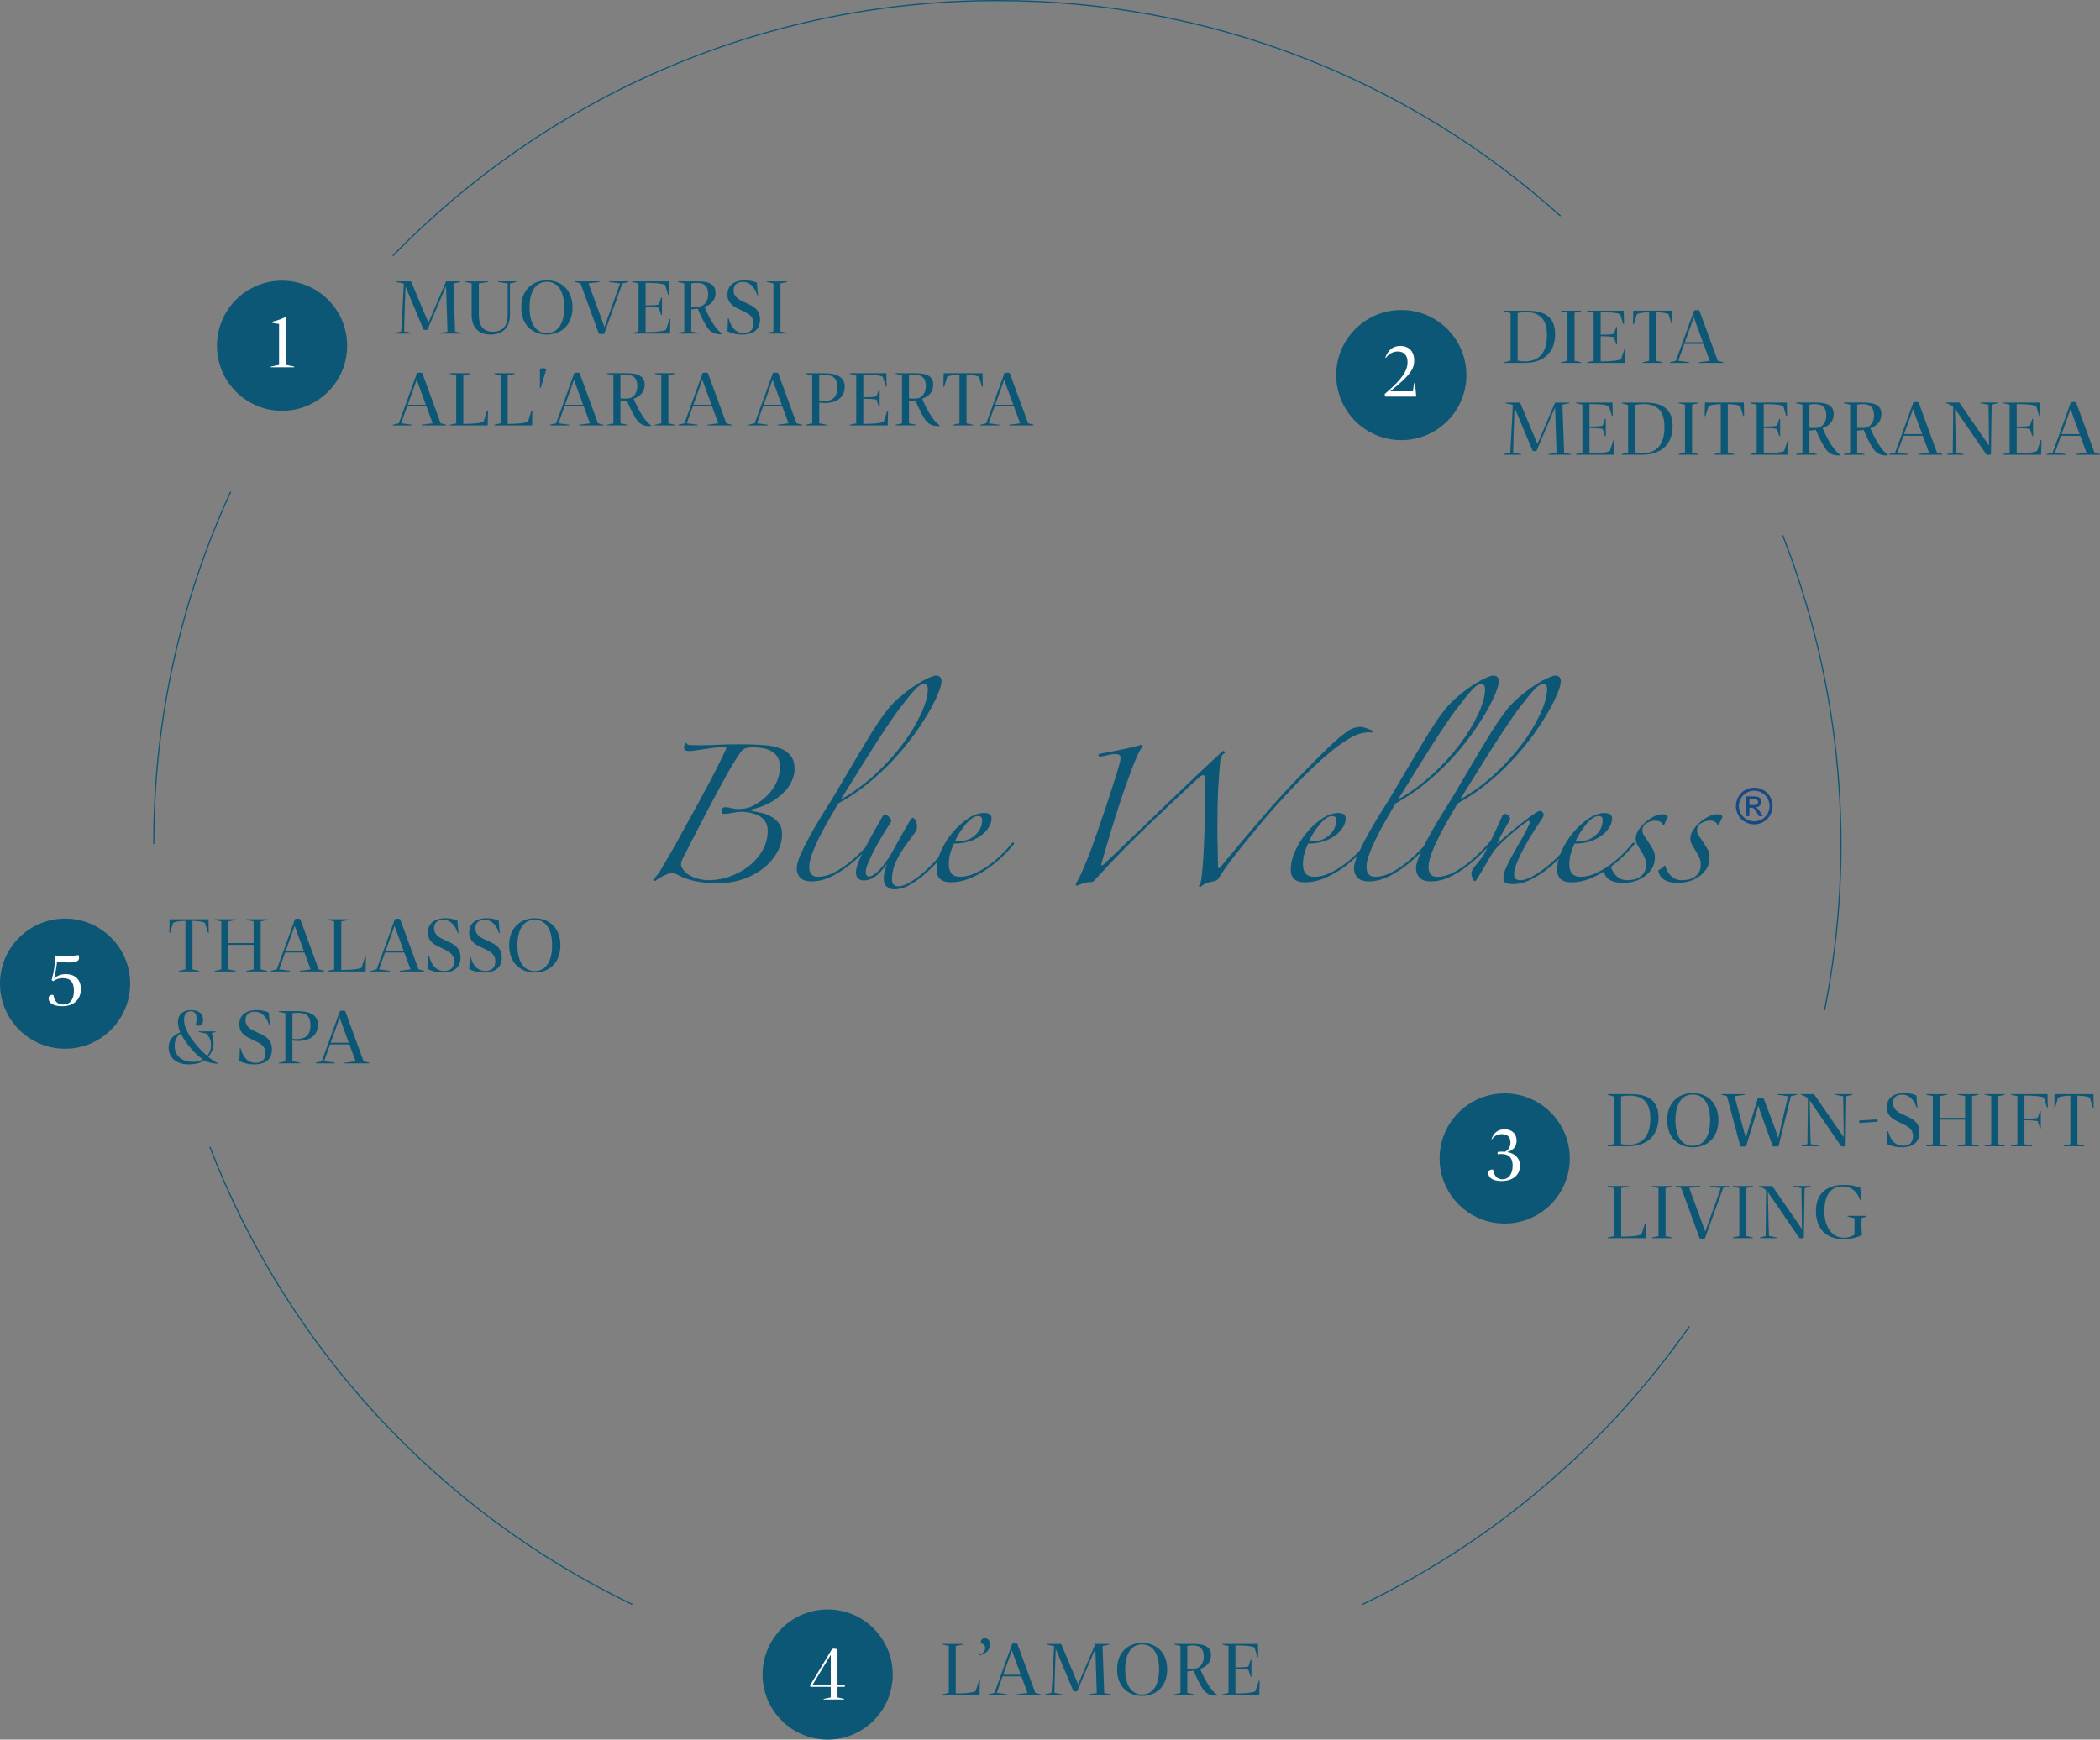 <?xml version="1.0" encoding="UTF-8"?><svg id="Livello_2" xmlns="http://www.w3.org/2000/svg" viewBox="0 0 1768 1464.99"><rect x="0" y="0" width="1768" height="1464.99" fill="#808080" stroke="none"/><defs><style>.cls-1{isolation:isolate;}.cls-1,.cls-2{fill:none;}.cls-3{fill:#fff;}.cls-4{fill:#184985;}.cls-5{fill:#0c5776;}.cls-2{stroke:#0c5776;stroke-miterlimit:10;}</style></defs><g id="Livello_1-2"><g id="Raggruppa_277"><g id="Raggruppa_273"><g id="Raggruppa_253"><path id="Tracciato_2177" class="cls-2" d="m129.47,710.73c-.14-102.42,21.95-203.64,64.75-296.69"/><path id="Tracciato_2178" class="cls-2" d="m532.29,1351.16c-163.22-78.59-290.39-216.4-355.65-385.39"/><path id="Tracciato_2179" class="cls-2" d="m1422.27,1117.06c-70.12,100.36-164.88,180.98-275.18,234.1"/><path id="Tracciato_2180" class="cls-2" d="m1500.84,450.76c49.75,127.19,62,265.97,35.3,399.9"/><path id="Tracciato_2181" class="cls-2" d="m330.69,215.42C459.71,82.85,640.09.5,839.7.5c175.03-.25,343.94,64.38,474.1,181.4"/><path id="Tracciato_2182" class="cls-5" d="m292.26,291.15c0,30.27-24.53,54.8-54.8,54.8s-54.8-24.53-54.8-54.8c0-30.27,24.53-54.8,54.8-54.8h0c30.27,0,54.8,24.53,54.8,54.8"/><path id="Tracciato_2183" class="cls-5" d="m781.13,580.19c0-2.74-1.11-4.11-3.34-4.12-.99.03-1.96.3-2.83.77-1.48.87-2.83,1.95-3.99,3.22-2.1,2.16-4.07,4.44-5.92,6.82-2.31,2.91-5.27,6.68-8.87,11.32-1.37,1.88-3.3,4.63-5.79,8.23-2.49,3.6-5.66,8.36-9.51,14.27-3.86,5.91-8.49,13.2-13.89,21.86-5.4,8.66-11.79,18.91-19.16,30.74,10.43-5.93,20.14-13.05,28.94-21.22,8.53-7.79,16.32-16.36,23.27-25.59,6.02-7.92,11.2-16.46,15.43-25.46,3.77-8.23,5.66-15.18,5.66-20.84m521.37,0c0-2.74-1.12-4.11-3.35-4.12-.99.03-1.96.3-2.83.77-1.48.87-2.83,1.95-3.99,3.22-2.09,2.16-4.07,4.44-5.91,6.82-2.32,2.91-5.28,6.68-8.88,11.32-1.37,1.88-3.3,4.63-5.78,8.23s-5.65,8.36-9.52,14.27c-3.86,5.91-8.49,13.2-13.89,21.86-5.4,8.66-11.78,18.91-19.16,30.74,10.43-5.93,20.14-13.05,28.94-21.22,8.53-7.8,16.32-16.36,23.28-25.59,6.02-7.92,11.19-16.46,15.43-25.46,3.77-8.23,5.65-15.18,5.66-20.84m-52.22,0c0-2.74-1.11-4.11-3.34-4.12-.99.03-1.96.3-2.83.77-1.48.87-2.82,1.95-3.99,3.22-2.1,2.16-4.07,4.44-5.92,6.82-2.31,2.91-5.27,6.68-8.87,11.32-1.37,1.88-3.3,4.63-5.79,8.23s-5.66,8.36-9.52,14.27c-3.86,5.91-8.49,13.2-13.89,21.86-5.4,8.66-11.79,18.91-19.16,30.74,10.43-5.93,20.14-13.05,28.93-21.22,8.53-7.8,16.32-16.36,23.28-25.59,6.02-7.92,11.2-16.46,15.43-25.46,3.77-8.23,5.66-15.18,5.66-20.84m99.03,110.34c0-2.23-1.12-3.35-3.35-3.34-1.92.07-3.77.75-5.28,1.93-1.96,1.44-3.73,3.13-5.27,5.02-1.77,2.13-3.4,4.36-4.89,6.69-1.45,2.22-2.74,4.54-3.86,6.95.58.22,1.18.35,1.8.38.86.09,1.54.13,2.06.13,4.89.03,9.6-1.86,13.12-5.27,3.6-3.14,5.67-7.69,5.66-12.48m-522.4,0c0-2.23-1.12-3.35-3.35-3.34-1.92.07-3.76.75-5.27,1.93-1.97,1.44-3.74,3.13-5.28,5.02-1.77,2.13-3.4,4.36-4.89,6.69-1.44,2.22-2.74,4.54-3.86,6.95.58.22,1.18.35,1.8.38.86.09,1.54.13,2.06.13,4.89.03,9.61-1.86,13.12-5.27,3.6-3.14,5.67-7.69,5.66-12.48m298.11,0c0-2.23-1.12-3.35-3.35-3.34-1.92.07-3.77.75-5.28,1.93-1.96,1.44-3.73,3.13-5.27,5.02-1.77,2.13-3.4,4.36-4.89,6.69-1.44,2.22-2.73,4.54-3.86,6.95.58.22,1.18.35,1.8.38.86.09,1.54.13,2.06.13,4.9.03,9.61-1.86,13.12-5.27,3.6-3.14,5.67-7.69,5.66-12.48m-468.37-45.02c.11-2.84-.6-5.66-2.06-8.1-1.33-2.11-3.2-3.84-5.4-5.02-2.33-1.23-4.85-2.06-7.46-2.45-2.72-.43-5.47-.64-8.23-.64-1.78-.01-3.55.2-5.28.64-1.71.48-3.2,1.52-4.24,2.96-2.11,2.74-4.05,5.62-5.78,8.62-1.97,3.34-3.81,6.47-5.53,9.39-5.66,10.12-11.74,21.43-18.26,33.95s-13.03,25.21-19.55,38.07c-.77,1.45-1.29,3.01-1.54,4.63.11,1.37.55,2.69,1.29,3.85,1.08,1.78,2.53,3.32,4.24,4.5,2.32,1.63,4.88,2.89,7.59,3.73,3.75,1.12,7.66,1.64,11.57,1.54,5.94-.19,11.81-1.36,17.36-3.47,5.62-2.07,10.87-5.03,15.56-8.75,4.55-3.59,8.36-8.05,11.19-13.11,2.81-4.98,4.27-10.61,4.24-16.33,0-4.97-1.89-8.79-5.66-11.45-3.77-2.66-9.09-4.16-15.95-4.5-2.68.03-5.35.33-7.97.9-2.54.56-5.12.86-7.72.9-.43-.13-.83-.35-1.16-.64-.33-.58-.47-1.26-.38-1.93-.02-.8.25-1.58.77-2.18.51-.6,1.27-.93,2.06-.9,1.83,0,3.65.26,5.4.78,1.75.52,3.57.78,5.4.77,1.77-.02,3.53-.15,5.28-.39,1.71-.19,3.39-.58,5.02-1.16,3.21-1.44,6.27-3.21,9.13-5.27,3.02-2.16,5.74-4.71,8.1-7.59,2.42-2.94,4.37-6.24,5.78-9.77,1.47-3.68,2.21-7.61,2.18-11.58m790.67,48.61c-.52.86-.94.94-1.29.26-1.03-2.23-3.17-3.34-6.43-3.34-2.54.04-5.02.75-7.2,2.06-2.29,1.18-3.7,3.59-3.6,6.17.03,1.47.47,2.89,1.28,4.12.86,1.37,2.06,3.17,3.61,5.4,1.37,2.06,2.65,4.12,3.85,6.17,1.17,1.94,1.79,4.16,1.8,6.43,0,4.46-1.03,8.1-3.09,10.93-1.96,2.74-4.45,5.06-7.33,6.82-2.65,1.64-5.57,2.81-8.62,3.47-2.28.52-4.61.82-6.95.9-10.46,0-16.2-3.52-17.23-10.54.86-.52,1.84-1.16,2.96-1.93.92-.6,1.75-1.34,2.45-2.19.34,0,.6.34.77,1.03.84,3.07,2.54,5.83,4.89,7.98,2.28,2.18,5.33,3.38,8.49,3.34,1.64-.02,3.27-.15,4.89-.38,1.86-.25,3.65-.86,5.27-1.8,1.69-1,3.14-2.36,4.24-3.98,1.3-2.07,1.93-4.5,1.81-6.94.02-2.13-.42-4.23-1.29-6.17-.8-1.79-1.75-3.51-2.83-5.15-1.03-1.71-2.06-3.42-3.08-5.14-1.03-1.71-1.56-3.67-1.55-5.66.1-2.39.86-4.7,2.19-6.69,1.5-2.45,3.36-4.66,5.52-6.56,2.23-1.97,4.69-3.65,7.34-5.02,2.41-1.31,5.1-2.02,7.84-2.06,2.74,0,4.12.86,4.12,2.57-.57.96-1.08,1.94-1.54,2.96-.52,1.11-.94,2.1-1.29,2.96m-825.13-67.38c7.72,0,14.53.21,20.45.64,5.01.24,9.95,1.23,14.66,2.96,3.47,1.26,6.51,3.49,8.75,6.43,1.97,2.74,2.96,6.43,2.96,11.06-.1,2.91-.71,5.78-1.8,8.49-1.39,3.57-3.44,6.84-6.04,9.65-3.27,3.53-7.04,6.56-11.19,9-5.27,3.08-11.01,5.29-16.98,6.56-.34,0-.51.26-.51.77-.04.25.14.48.38.52.04,0,.08,0,.13,0,2.4.52,5.06,1.07,7.98,1.67,2.89.59,5.66,1.63,8.23,3.09,2.54,1.43,4.78,3.35,6.56,5.66,1.8,2.31,2.7,5.44,2.7,9.39-.07,5.09-1.4,10.08-3.86,14.53-2.74,5.09-6.45,9.59-10.93,13.25-5.15,4.18-10.98,7.45-17.23,9.65-7.39,2.59-15.19,3.85-23.02,3.73-5.35-.03-10.68-.5-15.95-1.41-5.45-.88-10.74-2.57-15.69-5.02-1.08-.62-2.2-1.18-3.34-1.67-.81-.38-1.68-.59-2.57-.64-1.37,0-3.51.69-6.43,2.06-2.84,1.32-5.51,2.96-7.97,4.89l-1.55-1.29c1.61-1.66,3.11-3.43,4.5-5.28.77-1.11,1.41-2.1,1.93-2.96,2.74-4.63,5.57-9.48,8.49-14.53s5.7-10.03,8.36-14.92c2.66-4.89,5.23-9.6,7.72-14.15s4.76-8.62,6.81-12.22c1.55-3.08,3.39-6.56,5.53-10.42,2.14-3.86,4.28-7.85,6.43-11.96,2.14-4.12,4.2-8.19,6.17-12.22,1.97-4.03,3.73-7.67,5.28-10.93.18-.4.27-.84.26-1.29,0-.52-.51-.77-1.54-.77-2.66.02-5.33.19-7.97.52-2.92.34-5.75.73-8.49,1.15-2.75.43-5.32.82-7.72,1.16-1.87.3-3.76.47-5.66.52-2.74,0-4.11-.86-4.11-2.57-.1-1.61.45-3.19,1.54-4.37.34,0,.6.26.77.77.56.63,1.35,1,2.18,1.03,2.69.24,5.4.32,8.1.26,5.49,0,10.67-.13,15.56-.39,4.89-.26,10.93-.39,18.13-.38m576.45,85.99c2.07-4.17,4.37-8.48,6.9-12.95,3.6-6.34,7.2-12.34,10.8-18.01s6.26-9.95,7.97-12.86c2.92-4.97,5.96-10.16,9.13-15.56s6.3-10.67,9.39-15.82c3.09-5.14,6.05-10.07,8.87-14.79s5.44-8.88,7.84-12.48c2.92-4.46,5.92-8.66,9-12.6,3.5-4.36,7.47-8.33,11.83-11.83,5.55-4.81,11.58-9.04,18.01-12.6,5.49-2.92,9.17-4.37,11.06-4.37,1.22-.05,2.41.36,3.34,1.15.91.92,1.38,2.18,1.29,3.47,0,2.4-.94,5.91-2.83,10.54-2.34,5.54-5.04,10.91-8.1,16.08-3.94,6.73-8.24,13.26-12.86,19.54-5.31,7.25-11.06,14.17-17.23,20.71-6.62,7.03-13.71,13.61-21.22,19.68-7.72,6.26-15.98,11.81-24.69,16.59-1.54,2.74-3.68,6.43-6.43,11.06s-5.45,9.52-8.1,14.66c-2.66,5.14-4.97,10.2-6.94,15.18s-2.96,9.18-2.96,12.6c0,5.48,2.49,8.23,7.46,8.23,4.68-.1,9.27-1.34,13.37-3.6,4.7-2.45,9.14-5.38,13.25-8.74,4.16-3.4,8.11-7.05,11.83-10.93,2.36-2.46,4.48-4.77,6.38-6.92.83-1.7,1.66-3.42,2.49-5.17,2.92-6.09,5.4-11.53,7.46-16.34.47-.83,1.36-1.32,2.31-1.28,2.21.14,3.97,1.9,4.12,4.11,0,.69-1.24,3.04-3.73,7.08-2.74,4.51-5.19,9.19-7.33,14.02,3.26-2.92,6.81-6,10.68-9.26,3.86-3.26,7.55-6.26,11.06-9,3.52-2.75,6.61-5.02,9.26-6.82,2.66-1.8,4.5-2.7,5.53-2.7.79.06,1.5.49,1.92,1.16.54.61.85,1.38.9,2.18-.17,1.12-.61,2.18-1.29,3.09-1.89,2.74-4.2,6.26-6.94,10.54s-5.36,8.7-7.85,13.25c-2.33,4.22-4.43,8.55-6.3,12.99-1.71,4.12-2.57,7.37-2.57,9.77,0,2.06.43,3.47,1.29,4.24,1.19.87,2.65,1.28,4.12,1.15,2.92,0,6.34-1.11,10.28-3.34,4.29-2.46,8.37-5.26,12.22-8.36,3.88-3.1,7.54-6.47,10.94-10.09.35-.91.73-1.84,1.14-2.77,2.49-5.57,5.73-10.76,9.65-15.43,3.75-4.54,8.12-8.52,12.99-11.83,4.71-3.17,9.21-4.76,13.5-4.76,2.4,0,4.07.43,5.02,1.29.94.85,1.46,2.08,1.42,3.35-.08,2.35-.75,4.65-1.93,6.69-1.47,2.62-3.44,4.94-5.79,6.81-2.93,2.34-6.23,4.17-9.77,5.4-4.55,1.56-9.34,2.3-14.15,2.18-1.18,2.35-2.12,4.8-2.83,7.33-1.02,3.29-1.54,6.71-1.54,10.16,0,7.03,3.17,10.55,9.52,10.54,4.23-.06,8.39-1.03,12.22-2.83,4.3-1.94,8.39-4.31,12.21-7.07,3.89-2.78,7.55-5.88,10.93-9.26,2.99-2.94,5.78-6.08,8.36-9.39.29-.33.76-.44,1.16-.26.42.16.68.59.64,1.03-3.23,3.95-6.7,7.69-10.4,11.19-3.04,2.9-6.26,5.61-9.65,8.1.85,3.07,2.54,5.83,4.89,7.97,2.28,2.18,5.33,3.38,8.49,3.34,1.64-.02,3.27-.15,4.89-.38,1.86-.25,3.65-.86,5.27-1.8,1.69-1,3.14-2.36,4.24-3.98,1.3-2.07,1.93-4.5,1.8-6.94.02-2.13-.42-4.23-1.29-6.17-.8-1.79-1.75-3.51-2.83-5.15-1.03-1.71-2.05-3.42-3.08-5.14-1.03-1.71-1.56-3.67-1.54-5.66.1-2.39.86-4.7,2.19-6.69,1.5-2.45,3.36-4.66,5.53-6.56,2.22-1.97,4.69-3.65,7.33-5.02,2.41-1.31,5.1-2.01,7.84-2.06,2.75,0,4.12.86,4.12,2.57-.57.96-1.08,1.94-1.54,2.96-.52,1.11-.94,2.1-1.29,2.96-.52.86-.94.94-1.29.26-1.03-2.23-3.17-3.34-6.43-3.34-2.54.04-5.02.75-7.2,2.06-2.29,1.19-3.69,3.59-3.6,6.17.03,1.47.47,2.89,1.28,4.12.86,1.37,2.06,3.17,3.6,5.4,1.37,2.06,2.66,4.12,3.85,6.17,1.17,1.94,1.79,4.16,1.81,6.43,0,4.46-1.03,8.1-3.09,10.93-1.96,2.74-4.45,5.06-7.33,6.82-2.65,1.64-5.57,2.81-8.62,3.47-2.28.52-4.6.82-6.94.9-9.96,0-15.65-3.19-17.06-9.56-3.85,2.4-7.92,4.43-12.14,6.09-4.79,1.92-9.89,2.92-15.05,2.96-8.06,0-12.09-3.6-12.09-10.8.03-3.01.46-6.01,1.3-8.9-3.32,3.4-6.89,6.54-10.69,9.41-4.32,3.3-8.98,6.14-13.89,8.49-4.28,2.13-8.98,3.27-13.76,3.34-1.92.02-3.84-.28-5.66-.9-1.71-.6-2.57-2.1-2.57-4.5s.86-5.45,2.57-9.14c1.72-3.68,3.73-7.58,6.04-11.7,2.32-4.12,4.72-8.32,7.21-12.6,2.25-3.82,4.26-7.77,6.04-11.83.34-.68.38-1.47.13-2.18-.26-.6-.82-.64-1.68-.13-2.31,1.51-4.54,3.14-6.68,4.89-2.58,2.06-5.19,4.24-7.85,6.56-2.66,2.32-5.23,4.68-7.72,7.07-2.14,2.02-4.15,4.17-6.04,6.43-2.75,4.29-5.11,8.23-7.07,11.83-1.98,3.6-4.42,7.63-7.33,12.09-.69,1.03-1.2,1.55-1.54,1.55-.86,0-1.59-.94-2.19-2.83-.43-1.16-.73-2.37-.9-3.61,0-1.54,1.07-3.64,3.22-6.3s4.5-5.61,7.07-8.87c1.1-2.2,2.21-4.45,3.34-6.74-1.27,1.36-2.59,2.75-3.98,4.16-4.17,4.26-8.64,8.21-13.37,11.83-4.59,3.52-9.55,6.54-14.79,9-4.81,2.32-10.08,3.55-15.43,3.6-4.46,0-7.67-1.07-9.65-3.22-1.97-2.13-3.03-4.94-2.96-7.84,0-3.08,1.33-7.5,3.98-13.25l.11-.24-.11.12c-4.17,4.26-8.64,8.21-13.38,11.83-4.59,3.53-9.55,6.54-14.79,9-4.82,2.32-10.09,3.55-15.43,3.6-4.46,0-7.67-1.07-9.65-3.22-1.97-2.13-3.03-4.94-2.96-7.84,0-2.56.91-6.03,2.74-10.42-.35.34-.71.69-1.07,1.04-4.06,3.88-8.45,7.41-13.11,10.54-4.59,3.1-9.5,5.69-14.66,7.72-4.79,1.92-9.89,2.92-15.05,2.96-8.06,0-12.09-3.6-12.09-10.8.14-5.39,1.41-10.7,3.73-15.57,2.49-5.57,5.73-10.76,9.65-15.43,3.75-4.54,8.12-8.52,12.99-11.83,4.72-3.17,9.22-4.76,13.5-4.76,2.4,0,4.07.43,5.02,1.29.94.85,1.46,2.08,1.42,3.35-.08,2.35-.75,4.65-1.93,6.69-1.47,2.62-3.44,4.93-5.79,6.81-2.93,2.34-6.23,4.17-9.77,5.4-4.55,1.56-9.34,2.3-14.15,2.18-1.18,2.35-2.12,4.8-2.83,7.33-1.02,3.29-1.54,6.71-1.54,10.16,0,7.03,3.17,10.55,9.52,10.54,4.23-.06,8.39-1.03,12.22-2.83,4.3-1.94,8.39-4.31,12.21-7.07,3.89-2.78,7.55-5.88,10.93-9.26.99-.99,1.92-1.96,2.81-2.91,2.49-5.26,5.36-10.76,8.63-16.52,3.6-6.34,7.2-12.34,10.81-18.01,3.61-5.66,6.26-9.95,7.97-12.86,2.92-4.97,5.96-10.16,9.13-15.56s6.3-10.67,9.39-15.82c3.08-5.14,6.04-10.07,8.87-14.79s5.45-8.88,7.85-12.48c2.91-4.46,5.91-8.66,9-12.6,3.5-4.36,7.47-8.33,11.83-11.83,5.55-4.81,11.58-9.03,18.01-12.6,5.49-2.92,9.18-4.37,11.06-4.37,1.22-.05,2.42.36,3.35,1.15.91.92,1.38,2.18,1.29,3.47,0,2.4-.94,5.91-2.83,10.54-2.34,5.53-5.05,10.91-8.1,16.08-3.94,6.73-8.23,13.26-12.86,19.54-5.31,7.25-11.07,14.17-17.24,20.71-6.62,7.04-13.71,13.61-21.22,19.68-7.72,6.26-15.98,11.81-24.69,16.59-1.54,2.74-3.68,6.43-6.43,11.06s-5.45,9.52-8.11,14.66c-2.65,5.14-4.97,10.2-6.94,15.18s-2.96,9.18-2.96,12.6c0,5.48,2.49,8.23,7.46,8.23,4.68-.1,9.27-1.34,13.37-3.6,4.71-2.45,9.14-5.38,13.25-8.74,4.17-3.4,8.12-7.05,11.83-10.93.77-.8,1.51-1.59,2.23-2.36m-43.51-97.57c.86.86.68,1.46-.52,1.8-.58-.18-1.19-.27-1.8-.26h-1.54c-2.59.17-5.14.69-7.59,1.54-3.34,1.03-8.01,3.61-14.02,7.72s-13.59,10.42-22.76,18.9c-9.18,8.49-20.45,20.19-33.83,35.11-3.43,3.77-7.41,8.4-11.96,13.89-4.55,5.49-9.09,11.02-13.63,16.59-4.55,5.58-8.7,10.89-12.48,15.95-3.06,4-5.9,8.17-8.5,12.49-.39.74-.91,1.39-1.55,1.93-.66.58-1.45.98-2.31,1.16-2.23.34-4.43.9-6.56,1.67-1.97.67-3.78,1.77-5.27,3.22-1.54,0-1.72-.86-.52-2.58.52-.52.99-2.49,1.41-5.92.43-3.43.81-7.67,1.16-12.73.34-5.06.64-10.71.9-16.97.26-6.26.43-12.56.52-18.9.09-6.35.17-12.44.26-18.26.09-5.83.13-10.89.13-15.18,0-2.4-.6-3.6-1.8-3.6-.95.2-1.84.64-2.57,1.29-1.37,1.2-3.81,3.43-7.33,6.68-3.52,3.26-7.72,7.2-12.6,11.83-4.89,4.63-10.33,9.78-16.33,15.43-6,5.66-12.04,11.49-18.13,17.49-6.09,6.01-12.01,12.01-17.75,18.01-5.75,6-11.02,11.66-15.81,16.97-.52.52-1.04,1.03-1.55,1.55-.39.45-.94.73-1.54.77-2.3-.04-4.6.27-6.82.9-1.9.57-3.75,1.3-5.53,2.19-1.2,0-1.46-.77-.77-2.31,1.65-2.57,3.07-5.28,4.24-8.1,1.47-3.35,3.14-7.25,5.02-11.71.85-2.06,2.14-5.44,3.85-10.16,1.72-4.71,3.6-10.03,5.66-15.95,2.06-5.91,4.16-12.09,6.3-18.52,2.14-6.43,4.11-12.47,5.92-18.13,1.8-5.67,3.3-10.51,4.5-14.53s1.8-6.64,1.8-7.84c0-2.4-1.29-3.6-3.86-3.6-2.48.01-4.94.36-7.33,1.03-1.96.6-4,.94-6.05,1.03-.86,0-1.33-.34-1.41-1.03s.39-1.11,1.41-1.29c8.23-1.54,14.58-2.78,19.03-3.73,4.46-.94,7.76-1.67,9.9-2.18,1.4-.3,2.77-.69,4.12-1.16.44-.22.92-.35,1.41-.39.86,0,1.29.35,1.29,1.03.04.62-.26,1.2-.77,1.54-.72.81-1.33,1.72-1.8,2.7-.69,1.29-1.41,2.83-2.19,4.63s-1.58,3.73-2.44,5.79-1.63,4.03-2.31,5.91c-4.46,11.83-8.79,24.43-12.99,37.81s-8.1,26.41-11.7,39.1c-.51,1.89-.56,2.88-.13,2.96.55.03,1.08-.21,1.41-.64,7.38-6.86,15.39-14.49,24.05-22.89,8.66-8.4,17.49-16.94,26.49-25.59,9-8.65,17.79-17.06,26.37-25.21s16.47-15.48,23.66-21.99c.53-.17,1.11.04,1.41.51.43.52.47.95.13,1.29-.96.43-1.77,1.15-2.31,2.06-.67,1.01-1.11,2.15-1.29,3.35-.34,2.92-.69,6.6-1.03,11.06-.34,4.46-.64,9.26-.9,14.4-.25,5.15-.43,10.42-.51,15.82s-.13,10.67-.13,15.82c0,7.88.09,14.48.26,19.8s.26,9.6.26,12.86c0,1.2.17,1.8.52,1.8.65-.08,1.22-.46,1.54-1.03,3.09-3.77,6.47-7.85,10.16-12.22,3.69-4.37,7.46-8.87,11.32-13.5,3.86-4.63,7.71-9.18,11.57-13.64,3.86-4.46,7.42-8.57,10.68-12.34,3.94-4.46,8.23-9.17,12.86-14.15,4.63-4.98,9.3-9.86,14.02-14.66,4.72-4.8,9.31-9.43,13.76-13.88,4.46-4.46,8.49-8.32,12.09-11.58,3.26-2.92,6.64-5.66,10.16-8.23,3.46-2.55,7.66-3.91,11.96-3.85.65.06,1.3.19,1.93.38.94.26,1.89.56,2.83.9s1.84.69,2.7,1.03c.55.18,1.07.44,1.54.77m-429.15,103.64c-3.88,3.87-8,7.47-12.35,10.8-4.59,3.52-9.55,6.54-14.79,9-4.82,2.32-10.09,3.55-15.44,3.6-4.46,0-7.67-1.07-9.64-3.22-1.97-2.13-3.03-4.94-2.96-7.84,0-3.08,1.33-7.5,3.99-13.25,2.66-5.75,5.79-11.79,9.39-18.13,3.6-6.34,7.2-12.34,10.8-18.01s6.26-9.95,7.97-12.86c2.92-4.97,5.96-10.16,9.13-15.56s6.3-10.67,9.39-15.82c3.08-5.14,6.04-10.07,8.88-14.79,2.83-4.72,5.45-8.88,7.84-12.48,2.92-4.46,5.92-8.66,9-12.6,3.5-4.36,7.47-8.33,11.83-11.83,5.55-4.81,11.58-9.03,18-12.6,5.49-2.92,9.18-4.37,11.06-4.37,1.22-.05,2.42.36,3.34,1.15.91.91,1.38,2.18,1.29,3.47,0,2.4-.94,5.91-2.83,10.54-2.34,5.54-5.04,10.91-8.1,16.08-3.94,6.73-8.23,13.26-12.86,19.54-5.31,7.25-11.07,14.16-17.24,20.71-6.62,7.03-13.71,13.61-21.22,19.68-7.72,6.26-15.98,11.81-24.7,16.59-1.54,2.74-3.68,6.43-6.43,11.06s-5.44,9.52-8.1,14.66c-2.57,4.94-4.88,10.01-6.94,15.18-1.97,4.97-2.96,9.17-2.96,12.6,0,5.48,2.49,8.23,7.46,8.23,4.68-.1,9.27-1.34,13.37-3.6,4.71-2.45,9.15-5.38,13.25-8.74,4.17-3.4,8.12-7.05,11.83-10.93.43-.45.85-.89,1.26-1.33.94-1.82,1.98-3.78,3.11-5.88,2.84-5.23,6.48-11.7,10.93-19.42.86-1.72,1.63-2.57,2.31-2.57,1.2,0,2.44.73,3.73,2.18s1.93,2.44,1.93,2.96c-.28,1.13-.81,2.18-1.55,3.09-2.74,4.12-5.32,8.23-7.72,12.35-2.4,4.12-4.5,7.97-6.3,11.57-1.8,3.6-3.25,6.82-4.37,9.65-.93,2.07-1.5,4.3-1.67,6.56,0,2.57.94,3.85,2.83,3.85,1.71,0,4.07-1.33,7.07-3.99s6.56-7.16,10.67-13.5c1.54-2.74,3.13-5.61,4.76-8.61,1.63-3,3.22-5.88,4.76-8.63,1.54-2.74,3-5.27,4.37-7.59s2.4-4.07,3.09-5.27c.86-1.2,1.55-1.8,2.06-1.8.69,0,1.46.73,2.32,2.18.89,1.61,1.34,3.43,1.28,5.28,0,1.35-.35,2.69-1.03,3.86-2.06,3.08-4.24,6.13-6.56,9.13-2.32,3.01-4.47,6.14-6.43,9.39-1.98,3.27-3.65,6.72-5.02,10.29-1.4,3.79-2.1,7.8-2.06,11.83,0,3.77,1.8,5.65,5.4,5.66,2.4,0,5.27-.9,8.61-2.7,3.88-2.17,7.54-4.71,10.93-7.59,4.35-3.65,8.43-7.6,12.22-11.83.71-.79,1.42-1.59,2.12-2.4.57-1.77,1.23-3.5,1.99-5.19,2.49-5.57,5.73-10.76,9.65-15.43,3.75-4.54,8.12-8.52,12.99-11.83,4.71-3.17,9.21-4.76,13.5-4.76,2.4,0,4.08.43,5.02,1.29.94.85,1.46,2.08,1.41,3.35-.08,2.35-.74,4.65-1.92,6.69-1.47,2.62-3.44,4.93-5.79,6.81-2.93,2.35-6.23,4.17-9.77,5.4-4.55,1.56-9.34,2.3-14.14,2.18-1.18,2.35-2.12,4.8-2.83,7.33-1.02,3.29-1.54,6.71-1.54,10.16,0,7.03,3.17,10.55,9.51,10.54,4.23-.06,8.4-1.03,12.22-2.83,4.3-1.94,8.39-4.31,12.22-7.07,3.89-2.78,7.55-5.88,10.93-9.26,2.99-2.94,5.78-6.08,8.36-9.39.39-.42,1.05-.45,1.47-.06.23.21.35.52.33.83-3.23,3.95-6.71,7.69-10.41,11.2-4.06,3.88-8.45,7.41-13.12,10.54-4.59,3.1-9.5,5.69-14.66,7.72-4.79,1.92-9.89,2.92-15.05,2.96-8.06,0-12.09-3.6-12.09-10.8,0-2.18.24-4.35.7-6.48-3.22,3.55-6.63,6.91-10.22,10.08-4.03,3.58-8.42,6.73-13.11,9.38-3.81,2.3-8.15,3.59-12.6,3.73-2.49.15-4.94-.68-6.82-2.32-1.63-1.54-2.44-3.94-2.45-7.2.03-1.78.24-3.54.64-5.28.52-2.25,1.25-4.44,2.18-6.56-1.03,1.2-2.18,2.61-3.47,4.24-1.32,1.67-2.78,3.22-4.37,4.63-1.62,1.45-3.44,2.66-5.4,3.6-2.05.96-4.29,1.45-6.56,1.41-1.7.07-3.37-.53-4.63-1.67-1.2-1.11-1.8-2.87-1.8-5.27.06-1.75.37-3.48.9-5.14.92-2.86,2.04-5.65,3.34-8.36.32-.7.67-1.43,1.04-2.19"/><path id="Tracciato_2184" class="cls-4" d="m1476.9,663.31c2.66.02,5.28.7,7.61,2,2.44,1.3,4.45,3.29,5.78,5.72,2.75,4.78,2.76,10.65.03,15.44-1.32,2.42-3.3,4.41-5.72,5.73-4.77,2.72-10.62,2.72-15.39,0-2.42-1.32-4.41-3.31-5.73-5.73-2.74-4.78-2.73-10.67.03-15.44,1.33-2.43,3.34-4.42,5.79-5.72,2.33-1.3,4.94-1.98,7.6-2m0,2.56c-2.22.01-4.4.59-6.34,1.67-2.04,1.09-3.71,2.75-4.83,4.78-2.31,3.98-2.32,8.88-.03,12.87,1.11,2.01,2.77,3.67,4.79,4.78,3.97,2.28,8.86,2.28,12.83,0,2.01-1.11,3.67-2.76,4.78-4.78,2.28-3.99,2.27-8.89-.03-12.87-1.11-2.03-2.79-3.68-4.82-4.78-1.94-1.08-4.12-1.66-6.33-1.67m-6.78,21.46v-16.65h5.72c1.43-.06,2.86.09,4.24.46.85.29,1.59.86,2.09,1.61.5.71.78,1.57.78,2.44.01,1.19-.46,2.34-1.3,3.18-.92.93-2.15,1.47-3.45,1.52.52.2,1,.5,1.41.88.94,1.01,1.76,2.11,2.46,3.3l2.03,3.26h-3.28l-1.47-2.63c-.7-1.45-1.65-2.76-2.81-3.87-.63-.42-1.39-.63-2.15-.58h-1.58v7.07h-2.69Zm2.69-9.37h3.26c1.11.11,2.22-.13,3.19-.69.56-.45.87-1.13.85-1.84,0-.47-.14-.94-.41-1.32-.28-.4-.68-.7-1.14-.87-.88-.24-1.79-.34-2.69-.29h-3.05v5.02Z"/><path id="Tracciato_2185" class="cls-5" d="m383.14,279.31l5.8,1.02v.56h-19.04v-.56l6.85-1.02-1.24-38.35-15.63,36.74c-1.06.24-2.16.24-3.22,0l-15.28-36.42-.75,22.11c-.16,5.37-.32,10.61-.4,15.71l6.68,1.24v.56h-14.71v-.56l5.59-1.24c.32-5.1.64-10.29.91-15.66l1.26-24.57-6.15-1.37v-.56h12.25l14.61,34.83,14.88-34.83h11.98v.56l-5.8,1.24,1.42,40.57Z"/><path id="Tracciato_2186" class="cls-5" d="m397.09,265.21v-26.53l-5.21-1.18v-.56h19.09v.56l-7.82,1.18v26.13c0,7.01,1.75,14.55,11.76,14.55,11.39,0,12.51-8.86,12.51-15.68v-24.95l-8.08-1.24v-.56h15.28v.56l-5.29,1.24v26.24c0,10.61-5.75,16.78-16.33,16.78-9.91,0-15.92-5.86-15.92-16.54"/><path id="Tracciato_2187" class="cls-5" d="m438.86,258.9c0-15.2,9.91-22.83,21.56-22.83s21.59,7.63,21.59,22.83-9.94,22.85-21.59,22.85-21.56-7.65-21.56-22.85m36.17,0c0-14.29-5.8-21.59-14.61-21.59s-14.58,7.3-14.58,21.59,5.8,21.62,14.58,21.62,14.61-7.33,14.61-21.62"/><path id="Tracciato_2188" class="cls-5" d="m512.81,236.93h16.22v.57l-5.05,1.21-15.33,42.4c-1.46.3-2.97.3-4.43,0l-15.52-42.54-4.59-1.07v-.57h20.54v.57l-9.21,1.07,11.15,30.35c1.1,2.98,1.32,3.73,2.34,6.61l2.31-6.69,5.34-14.82c1.96-5.61,2.04-5.85,5.4-15.31l-9.16-1.21v-.57Z"/><path id="Tracciato_2189" class="cls-5" d="m563.71,268.62h.7l-.33,12.27h-31.93v-.56l5.42-1.18v-40.47l-5.42-1.18v-.56h30.8l.24,11.25-.7.05-2.58-8.35c-3.01-1.15-6.88-1.66-16.38-1.69v18.99c5.37-.03,8.16-.13,11.17-.75l1.91-5.75h.7v14.53h-.7l-1.91-6.01c-3.01-.59-5.8-.7-11.17-.78v21.22c10.04-.03,14.53-.7,17.14-1.88l3.04-9.13Z"/><path id="Tracciato_2190" class="cls-5" d="m607.84,280.92l-.13.51c-6.2.38-9.7-1.67-12.92-6.61-2.83-4.77-5.29-9.75-7.36-14.9-1.8.31-3.61.52-5.42.65v18.61l6.18,1.15v.56h-17.43v-.56l5.34-1.15v-40.5l-5.34-1.18v-.56h16.52c8.06,0,15.15,1.64,15.15,9.56,0,6.12-3.41,9.86-9.32,11.98,2.01,4.91,4.44,9.62,7.28,14.1,2.87,4.4,4.97,6.5,7.47,8.35m-25.84-22.77c2.74.33,5.52.26,8.24-.21,3.73-1.77,5.96-5,5.96-10.26,0-6.52-3.3-9.48-9.21-9.48-1.68-.02-3.35.13-4.99.46v19.5Z"/><path id="Tracciato_2191" class="cls-5" d="m612.39,278.93c.35-3.6.35-6.96.38-10.69h.78c2.2,8.67,6.77,12.22,12.62,12.22,5.5,0,8.24-3.12,8.24-8.03,0-6.31-4.54-8.41-9.18-10.63l-3.01-1.48c-2.79-1.32-9.8-4.08-9.83-12.16-.03-6.47,4.03-12.09,14.88-12.09,3.45-.05,6.86.65,10.02,2.04.13,3.52.48,6.63.94,10.5l-.62.08c-2.66-7.92-6.88-11.28-12.27-11.28-4.86,0-7.73,2.55-7.73,7.12,0,5.75,5.05,8.11,8.51,9.67l2.47,1.13c6.12,2.77,11.28,5.61,11.28,13.78s-5.16,12.65-14.93,12.65c-4.35.09-8.65-.88-12.54-2.82"/><path id="Tracciato_2192" class="cls-5" d="m645.67,280.89v-.56l5.45-1.18v-40.47l-5.45-1.18v-.56h16.86v.56l-5.45,1.18v40.47l5.45,1.18v.56h-16.86Z"/><path id="Tracciato_2193" class="cls-5" d="m371,356.48l4.65,1.18v.59h-20.57v-.59l9.18-1.18-5.24-14.21h-16.22c-1.69,4.73-3.38,9.45-5.05,14.18l9.1,1.21v.59h-16.16v-.59l5.05-1.21c1.85-5.05,3.65-10.02,5.48-15.01l9.88-27.37c1.44-.32,2.94-.32,4.38,0l15.52,42.4Zm-27.69-15.63h15.2l-5.26-14.29c-1.1-3.09-1.34-3.76-2.42-6.82-.83,2.47-1.58,4.67-2.39,6.82l-5.13,14.29Z"/><path id="Tracciato_2194" class="cls-5" d="m378.67,358.25v-.56l5.42-1.18v-40.47l-5.42-1.18v-.56h17.46v.56l-6.07,1.18v40.95c10.02-.03,14.5-.75,17.08-1.96l3.01-9.29h.73l-.3,12.51h-31.9Z"/><path id="Tracciato_2195" class="cls-5" d="m416.03,358.25v-.56l5.42-1.18v-40.47l-5.42-1.18v-.56h17.46v.56l-6.07,1.18v40.95c10.02-.03,14.5-.75,17.08-1.96l3.01-9.29h.73l-.3,12.51h-31.9Z"/><path id="Tracciato_2196" class="cls-5" d="m454.58,326.83v-16.22c.77-.39,1.63-.58,2.5-.56,1.03-.02,2.05.28,2.9.86l-4.81,15.93h-.59Z"/><path id="Tracciato_2197" class="cls-5" d="m503.43,356.48l4.65,1.18v.59h-20.57v-.59l9.18-1.18-5.24-14.21h-16.22c-1.69,4.73-3.38,9.45-5.05,14.18l9.1,1.21v.59h-16.16v-.59l5.05-1.21c1.85-5.05,3.65-10.02,5.48-15.01l9.88-27.37c1.44-.32,2.94-.32,4.38,0l15.52,42.4Zm-27.69-15.63h15.2l-5.26-14.29c-1.1-3.09-1.34-3.76-2.42-6.82-.83,2.47-1.58,4.67-2.39,6.82l-5.13,14.29Z"/><path id="Tracciato_2198" class="cls-5" d="m548.18,358.28l-.13.51c-6.2.38-9.69-1.67-12.92-6.61-2.84-4.77-5.3-9.75-7.36-14.9-1.8.31-3.61.52-5.42.64v18.61l6.17,1.15v.56h-17.43v-.56l5.34-1.15v-40.5l-5.34-1.18v-.56h16.52c8.06,0,15.15,1.64,15.15,9.56,0,6.12-3.41,9.86-9.32,11.98,2.01,4.91,4.44,9.62,7.28,14.1,2.87,4.4,4.97,6.5,7.47,8.35m-25.83-22.77c2.74.33,5.52.26,8.24-.21,3.73-1.77,5.96-5,5.96-10.26,0-6.52-3.3-9.48-9.21-9.48-1.68-.02-3.35.13-4.99.46v19.5Z"/><path id="Tracciato_2199" class="cls-5" d="m551.28,358.25v-.56l5.45-1.18v-40.47l-5.45-1.18v-.56h16.86v.56l-5.45,1.18v40.47l5.45,1.18v.56h-16.86Z"/><path id="Tracciato_2200" class="cls-5" d="m611.47,356.48l4.65,1.18v.59h-20.57v-.59l9.18-1.18-5.24-14.21h-16.22c-1.69,4.73-3.38,9.45-5.05,14.18l9.1,1.21v.59h-16.16v-.59l5.05-1.21c1.85-5.05,3.65-10.02,5.48-15.01l9.88-27.37c1.44-.32,2.94-.32,4.38,0l15.52,42.4Zm-27.69-15.63h15.2l-5.26-14.29c-1.1-3.09-1.34-3.76-2.42-6.82-.83,2.47-1.59,4.67-2.39,6.82l-5.13,14.29Z"/><path id="Tracciato_2201" class="cls-5" d="m670.62,356.48l4.65,1.18v.59h-20.57v-.59l9.18-1.18-5.24-14.21h-16.22c-1.69,4.73-3.38,9.45-5.05,14.18l9.1,1.21v.59h-16.16v-.59l5.05-1.21c1.85-5.05,3.65-10.02,5.48-15.01l9.88-27.37c1.44-.32,2.94-.32,4.38,0l15.52,42.4Zm-27.69-15.63h15.2l-5.26-14.29c-1.1-3.09-1.34-3.76-2.42-6.82-.83,2.47-1.59,4.67-2.39,6.82l-5.13,14.29Z"/><path id="Tracciato_2202" class="cls-5" d="m689.72,339v17.51l6.47,1.18v.56h-17.91v-.56l5.53-1.18v-40.47l-5.5-1.18v-.56h15.44c9.24,0,17.46,2.34,17.46,11.52,0,10.61-9.8,14.93-21.48,13.19m.03-22.96l-.03,21.54c10.8,1.32,15.2-2.87,15.2-11.36,0-7.57-3.49-10.55-10.82-10.55-1.46,0-2.91.13-4.35.38"/><path id="Tracciato_2203" class="cls-5" d="m746.98,345.98h.7l-.32,12.27h-31.93v-.56l5.42-1.18v-40.47l-5.42-1.18v-.56h30.8l.24,11.25-.7.05-2.58-8.35c-3.01-1.15-6.88-1.67-16.38-1.69v18.99c5.37-.03,8.16-.13,11.17-.75l1.91-5.75h.7v14.53h-.7l-1.91-6.02c-3.01-.59-5.8-.7-11.17-.78v21.22c10.04-.03,14.53-.7,17.14-1.88l3.04-9.13Z"/><path id="Tracciato_2204" class="cls-5" d="m791.12,358.28l-.13.51c-6.2.38-9.7-1.67-12.92-6.61-2.83-4.77-5.29-9.75-7.36-14.9-1.8.31-3.61.52-5.42.64v18.61l6.18,1.15v.56h-17.43v-.56l5.34-1.15v-40.5l-5.34-1.18v-.56h16.52c8.06,0,15.15,1.64,15.15,9.56,0,6.12-3.41,9.86-9.32,11.98,2.01,4.91,4.44,9.62,7.28,14.1,2.87,4.4,4.97,6.5,7.47,8.35m-25.84-22.77c2.74.33,5.52.26,8.24-.21,3.73-1.77,5.96-5,5.96-10.26,0-6.52-3.3-9.48-9.21-9.48-1.68-.02-3.35.13-4.99.46v19.5Z"/><path id="Tracciato_2205" class="cls-5" d="m827.2,314.29l.24,11.36h-.72l-2.55-8.43c-2.2-.86-4.89-1.48-10.45-1.64v40.93l5.45,1.18v.57h-16.84v-.57l5.45-1.18v-40.9c-5.42.16-8.11.75-10.31,1.61l-2.55,8.43h-.7l.24-11.36h32.74Z"/><path id="Tracciato_2206" class="cls-5" d="m865.58,356.48l4.65,1.18v.59h-20.57v-.59l9.18-1.18-5.24-14.21h-16.22c-1.69,4.73-3.38,9.45-5.05,14.18l9.1,1.21v.59h-16.16v-.59l5.05-1.21c1.85-5.05,3.65-10.02,5.48-15.01l9.88-27.37c1.44-.32,2.94-.32,4.38,0l15.52,42.4Zm-27.68-15.63h15.2l-5.26-14.29c-1.1-3.09-1.34-3.76-2.42-6.82-.83,2.47-1.59,4.67-2.39,6.82l-5.13,14.29Z"/><path id="Tracciato_2207" class="cls-3" d="m228.01,309.28v-.56l6.93-1.42v-34.59c-2.37-.04-4.72-.51-6.93-1.37v-.16c4.35-.89,8.57-2.33,12.57-4.27h.24v40.39l6.93,1.42v.56h-19.74Z"/><path id="Tracciato_2208" class="cls-5" d="m1234.57,315.86c0,30.27-24.53,54.8-54.8,54.8s-54.8-24.53-54.8-54.8,24.53-54.8,54.8-54.8c30.27,0,54.8,24.53,54.8,54.8h0"/><path id="Tracciato_2209" class="cls-3" d="m1191.35,322.69l.97,11.31h-25.89c-.45-.64-.67-1.4-.65-2.17,15.12-12.73,19.25-20.09,19.25-26.75,0-5.72-2.87-9.08-8.24-9.08-3.89,0-7.36,1.8-10.07,5.42l-.4-.27c2.34-6.74,6.79-9.8,12.57-9.8,7.17,0,11.73,4.43,11.73,12.3,0,6.88-3.03,12.19-20.22,25.89h19.12l.99-6.85h.83Z"/><path id="Tracciato_2210" class="cls-5" d="m1321.6,975.58c0,30.27-24.53,54.8-54.8,54.8s-54.8-24.53-54.8-54.8,24.53-54.8,54.8-54.8,54.8,24.53,54.8,54.8h0"/><path id="Tracciato_2211" class="cls-3" d="m1279.7,981.74c0,7.14-5.32,12.84-15.71,12.84-6.85,0-10.96-2.66-10.96-6.58,0-2.26,1.56-3.38,4.05-3.01.78,5.32,3.49,8.14,7.92,8.14,5.02,0,8.51-4.38,8.51-11.41,0-8.22-4.92-10.69-12.46-9.7-.41-.59-.4-1.38.03-1.96,2-.23,4.01-.27,6.01-.11,2.96-1.49,4.74-4.6,4.54-7.9,0-4.27-2.23-6.93-7.22-6.93-3.41-.1-6.61,1.6-8.43,4.48l-.27-.22c1.64-5.48,5.59-8.33,11.01-8.33,6.31,0,10.1,3.87,10.1,9.51,0,4.89-2.82,8.35-7.95,9.61,6.55,1.15,10.82,5.13,10.82,11.55"/><path id="Tracciato_2212" class="cls-5" d="m1266.45,305.6v-.56l5.32-1.32v-39.98l-5.32-1.53v-.56h18.31c11.06,0,24.52,1.93,24.52,19.82,0,15.58-10.07,24.14-25.73,24.14h-17.11Zm35.93-23.44c0-16.27-9.21-19.26-17.56-19.26-2.38,0-4.76.25-7.09.72v40.07c1.91.42,3.87.63,5.83.64,12.73,0,18.83-7.76,18.83-22.18"/><path id="Tracciato_2213" class="cls-5" d="m1314.21,305.6v-.56l5.45-1.18v-40.47l-5.45-1.18v-.56h16.86v.56l-5.45,1.18v40.47l5.45,1.18v.56h-16.86Z"/><path id="Tracciato_2214" class="cls-5" d="m1367.79,293.33h.7l-.32,12.27h-31.93v-.56l5.43-1.18v-40.47l-5.43-1.18v-.56h30.8l.24,11.25-.7.05-2.58-8.35c-3.01-1.15-6.88-1.66-16.38-1.69v18.99c5.37-.03,8.16-.13,11.17-.75l1.91-5.75h.7v14.53h-.7l-1.91-6.02c-3.01-.59-5.8-.7-11.17-.78v21.22c10.04-.03,14.53-.7,17.14-1.88l3.04-9.13Z"/><path id="Tracciato_2215" class="cls-5" d="m1407.81,261.64l.24,11.36h-.72l-2.55-8.43c-2.2-.86-4.89-1.48-10.45-1.64v40.93l5.45,1.18v.57h-16.84v-.57l5.45-1.18v-40.9c-5.43.16-8.11.75-10.31,1.61l-2.55,8.43h-.7l.24-11.36h32.74Z"/><path id="Tracciato_2216" class="cls-5" d="m1446.2,303.83l4.65,1.18v.59h-20.57v-.59l9.19-1.18-5.24-14.21h-16.22c-1.69,4.73-3.38,9.45-5.05,14.18l9.1,1.21v.59h-16.17v-.59l5.05-1.21c1.85-5.05,3.65-10.02,5.48-15.01l9.88-27.37c1.44-.32,2.94-.32,4.38,0l15.53,42.4Zm-27.69-15.63h15.2l-5.26-14.29c-1.1-3.09-1.34-3.76-2.42-6.82-.83,2.47-1.58,4.67-2.39,6.82l-5.13,14.29Z"/><path id="Tracciato_2217" class="cls-5" d="m1316.85,381.38l5.8,1.02v.56h-19.04v-.56l6.85-1.02-1.24-38.35-15.63,36.74c-1.06.24-2.16.24-3.22,0l-15.28-36.42-.76,22.11c-.16,5.37-.32,10.61-.4,15.71l6.69,1.24v.56h-14.72v-.56l5.59-1.24c.32-5.1.65-10.29.91-15.66l1.26-24.57-6.15-1.37v-.56h12.25l14.61,34.83,14.88-34.83h11.98v.56l-5.8,1.24,1.42,40.57Z"/><path id="Tracciato_2218" class="cls-5" d="m1358.33,370.69h.7l-.32,12.27h-31.93v-.56l5.43-1.18v-40.47l-5.43-1.18v-.56h30.8l.24,11.25-.7.05-2.58-8.35c-3.01-1.15-6.88-1.67-16.38-1.69v18.99c5.37-.03,8.16-.13,11.17-.75l1.91-5.75h.7v14.53h-.7l-1.91-6.02c-3.01-.59-5.8-.7-11.17-.78v21.22c10.04-.03,14.53-.7,17.14-1.88l3.04-9.13Z"/><path id="Tracciato_2219" class="cls-5" d="m1365.38,382.96v-.56l5.32-1.32v-39.98l-5.32-1.53v-.56h18.31c11.06,0,24.52,1.93,24.52,19.82,0,15.58-10.07,24.14-25.73,24.14h-17.1Zm35.93-23.45c0-16.27-9.21-19.25-17.56-19.25-2.38,0-4.76.25-7.09.72v40.08c1.91.42,3.87.63,5.83.64,12.73,0,18.83-7.76,18.83-22.18"/><path id="Tracciato_2220" class="cls-5" d="m1413.14,382.96v-.56l5.45-1.18v-40.47l-5.45-1.18v-.56h16.86v.56l-5.45,1.18v40.47l5.45,1.18v.56h-16.86Z"/><path id="Tracciato_2221" class="cls-5" d="m1468.14,339l.24,11.36h-.72l-2.55-8.43c-2.2-.86-4.89-1.48-10.45-1.64v40.93l5.45,1.18v.57h-16.84v-.57l5.45-1.18v-40.9c-5.43.16-8.11.75-10.31,1.61l-2.55,8.43h-.7l.24-11.36h32.74Z"/><path id="Tracciato_2222" class="cls-5" d="m1505.08,370.69h.7l-.32,12.27h-31.93v-.56l5.43-1.18v-40.47l-5.43-1.18v-.56h30.8l.24,11.25-.7.05-2.58-8.35c-3.01-1.15-6.88-1.67-16.38-1.69v18.99c5.37-.03,8.16-.13,11.17-.75l1.91-5.75h.7v14.53h-.7l-1.91-6.02c-3.01-.59-5.8-.7-11.17-.78v21.22c10.04-.03,14.53-.7,17.14-1.88l3.04-9.13Z"/><path id="Tracciato_2223" class="cls-5" d="m1549.21,382.99l-.13.51c-6.2.38-9.69-1.67-12.92-6.61-2.83-4.77-5.29-9.75-7.36-14.9-1.8.31-3.61.52-5.43.64v18.61l6.18,1.15v.56h-17.43v-.56l5.34-1.15v-40.5l-5.34-1.18v-.56h16.52c8.06,0,15.15,1.64,15.15,9.56,0,6.12-3.41,9.86-9.32,11.98,2.01,4.91,4.44,9.62,7.28,14.1,2.87,4.4,4.97,6.5,7.46,8.35m-25.83-22.77c2.74.33,5.52.26,8.24-.21,3.73-1.77,5.96-5,5.96-10.26,0-6.52-3.3-9.48-9.21-9.48-1.68-.02-3.35.13-4.99.46v19.5Z"/><path id="Tracciato_2224" class="cls-5" d="m1589.4,382.99l-.13.51c-6.2.38-9.69-1.67-12.92-6.61-2.83-4.77-5.29-9.75-7.36-14.9-1.8.31-3.61.52-5.43.64v18.61l6.18,1.15v.56h-17.43v-.56l5.34-1.15v-40.5l-5.34-1.18v-.56h16.52c8.06,0,15.15,1.64,15.15,9.56,0,6.12-3.41,9.86-9.32,11.98,2.01,4.91,4.44,9.62,7.28,14.1,2.87,4.4,4.97,6.5,7.46,8.35m-25.83-22.77c2.74.33,5.52.26,8.24-.21,3.73-1.77,5.96-5,5.96-10.26,0-6.52-3.3-9.48-9.21-9.48-1.68-.02-3.35.13-4.99.46v19.5Z"/><path id="Tracciato_2225" class="cls-5" d="m1630.76,381.19l4.65,1.18v.59h-20.57v-.59l9.19-1.18-5.24-14.21h-16.22c-1.69,4.73-3.38,9.45-5.05,14.18l9.1,1.21v.59h-16.17v-.59l5.05-1.21c1.85-5.05,3.65-10.02,5.48-15.01l9.88-27.37c1.44-.32,2.94-.32,4.38,0l15.53,42.4Zm-27.69-15.63h15.2l-5.26-14.29c-1.1-3.09-1.34-3.76-2.42-6.82-.83,2.47-1.58,4.67-2.39,6.82l-5.13,14.29Z"/><path id="Tracciato_2226" class="cls-5" d="m1667.33,339h14.61v.57l-5.13,1.29c-.11,5.56-.21,11.14-.29,17.03l-.32,24.7c-1.18.52-2.5.66-3.76.4l-26.53-38.78.4,18.45c.13,6.39.27,12.38.51,18.45l6.47,1.29v.57h-14.05v-.57l4.78-1.29c.11-6.01.16-12,.21-18.34l.16-20.17c-1.72-1.48-3.76-2.53-5.96-3.06v-.54h11.14l25,36.28-.19-17.46c-.05-5.88-.13-11.44-.24-16.97l-6.82-1.29v-.56Z"/><path id="Tracciato_2227" class="cls-5" d="m1718.04,370.69h.7l-.32,12.27h-31.93v-.56l5.43-1.18v-40.47l-5.43-1.18v-.56h30.8l.24,11.25-.7.05-2.58-8.35c-3.01-1.15-6.88-1.67-16.38-1.69v18.99c5.37-.03,8.16-.13,11.17-.75l1.91-5.75h.7v14.53h-.7l-1.91-6.02c-3.01-.59-5.8-.7-11.17-.78v21.22c10.04-.03,14.53-.7,17.14-1.88l3.04-9.13Z"/><path id="Tracciato_2228" class="cls-5" d="m1763.35,381.19l4.65,1.18v.59h-20.57v-.59l9.19-1.18-5.24-14.21h-16.22c-1.69,4.73-3.38,9.45-5.05,14.18l9.1,1.21v.59h-16.17v-.59l5.05-1.21c1.85-5.05,3.65-10.02,5.48-15.01l9.88-27.37c1.44-.32,2.94-.32,4.38,0l15.53,42.4Zm-27.69-15.63h15.2l-5.26-14.29c-1.1-3.09-1.34-3.76-2.42-6.82-.83,2.47-1.58,4.67-2.39,6.82l-5.13,14.29Z"/><path id="Tracciato_2229" class="cls-5" d="m1353.48,965.32v-.56l5.32-1.32v-39.98l-5.32-1.53v-.56h18.31c11.06,0,24.52,1.93,24.52,19.82,0,15.58-10.07,24.14-25.73,24.14h-17.11Zm35.93-23.44c0-16.27-9.21-19.26-17.56-19.26-2.38,0-4.76.25-7.09.73v40.07c1.92.41,3.87.63,5.83.65,12.73,0,18.83-7.76,18.83-22.18"/><path id="Tracciato_2230" class="cls-5" d="m1403.58,943.33c0-15.2,9.91-22.83,21.56-22.83s21.59,7.63,21.59,22.83-9.94,22.85-21.59,22.85-21.56-7.66-21.56-22.85m36.17,0c0-14.29-5.8-21.59-14.61-21.59s-14.58,7.3-14.58,21.59,5.8,21.62,14.58,21.62,14.61-7.33,14.61-21.62"/><path id="Tracciato_2231" class="cls-5" d="m1496.67,921.37h16.27v.56l-5.16,1.24-10.45,42.22c-1.61.2-3.25.2-4.86,0l-9.29-25.81c-1.07-3.06-2.04-5.72-2.84-8.67-.7,3.01-1.43,5.53-2.34,8.59l-7.97,25.89c-1.62.19-3.25.19-4.86,0l-11.23-42.24-4.67-1.21v-.56h19.68v.56l-8.65,1.21,7.06,26.21c.86,3.2,1.72,6.12,2.47,9.32.73-3.22,1.5-5.83,2.55-9.26l7.71-24.9c1.5-.3,3.04-.3,4.54,0l9.32,24.65c1.15,3.06,2.23,6.18,3.17,9.53.67-3.25,1.45-6.47,2.12-9.48,1.75-7.33,3.81-16.01,6.1-26.05l-8.67-1.24v-.56Z"/><path id="Tracciato_2232" class="cls-5" d="m1544.97,921.37h14.61v.56l-5.13,1.29c-.11,5.56-.21,11.14-.29,17.03l-.32,24.71c-1.18.52-2.49.66-3.76.4l-26.53-38.78.4,18.45c.13,6.39.27,12.38.51,18.45l6.47,1.29v.56h-14.04v-.56l4.78-1.29c.11-6.01.16-12,.21-18.34l.16-20.17c-1.72-1.48-3.76-2.52-5.96-3.06v-.54h11.15l25,36.28-.19-17.46c-.05-5.88-.13-11.44-.24-16.97l-6.82-1.29v-.56Z"/><path id="Tracciato_2233" class="cls-5" d="m1565.68,945.67c-.51-.6-.58-1.45-.19-2.12l14.96-.86c.47.58.45,1.41-.05,1.96l-14.72,1.02Z"/><path id="Tracciato_2234" class="cls-5" d="m1588.52,963.36c.35-3.6.35-6.96.38-10.69h.78c2.2,8.67,6.77,12.22,12.62,12.22,5.5,0,8.24-3.12,8.24-8.03,0-6.31-4.54-8.4-9.18-10.63l-3.01-1.48c-2.79-1.32-9.8-4.08-9.83-12.17-.03-6.47,4.03-12.09,14.88-12.09,3.45-.05,6.86.65,10.02,2.04.13,3.52.48,6.63.94,10.5l-.62.08c-2.66-7.92-6.88-11.28-12.27-11.28-4.86,0-7.73,2.55-7.73,7.12,0,5.75,5.05,8.11,8.51,9.67l2.47,1.13c6.12,2.77,11.28,5.61,11.28,13.78s-5.16,12.65-14.93,12.65c-4.35.09-8.65-.88-12.54-2.82"/><path id="Tracciato_2235" class="cls-5" d="m1665.81,921.93l-5.48,1.18v40.47l5.48,1.18v.56h-17.59v-.56l6.18-1.18v-20.68h-21.21v20.68l6.15,1.18v.56h-17.53v-.56l5.43-1.18v-40.47l-5.43-1.18v-.56h17.54v.56l-6.15,1.18v18.29h21.21v-18.29l-6.18-1.18v-.56h17.59v.56Z"/><path id="Tracciato_2236" class="cls-5" d="m1670.98,965.32v-.56l5.45-1.18v-40.47l-5.45-1.18v-.56h16.86v.56l-5.45,1.18v40.47l5.45,1.18v.56h-16.86Z"/><path id="Tracciato_2237" class="cls-5" d="m1723.81,921.37l.24,11.25-.7.05-2.58-8.35c-3.01-1.16-6.88-1.66-16.38-1.69v19.5c5.37-.03,8.16-.13,11.17-.75l1.91-5.75h.7v14.53h-.7l-1.91-6.02c-3.69-.58-7.43-.83-11.17-.75v20.2l6.34,1.18v.56h-17.72v-.56l5.43-1.18v-40.48l-5.43-1.18v-.56h30.8Z"/><path id="Tracciato_2238" class="cls-5" d="m1762.47,921.37l.24,11.36h-.72l-2.55-8.43c-2.2-.86-4.89-1.48-10.45-1.64v40.93l5.45,1.18v.56h-16.84v-.56l5.45-1.18v-40.9c-5.43.16-8.11.75-10.31,1.61l-2.55,8.43h-.7l.24-11.36h32.74Z"/><path id="Tracciato_2239" class="cls-5" d="m1353.48,1042.69v-.56l5.43-1.18v-40.47l-5.43-1.18v-.56h17.46v.56l-6.07,1.18v40.95c10.02-.03,14.5-.75,17.08-1.96l3.01-9.29h.72l-.3,12.51h-31.9Z"/><path id="Tracciato_2240" class="cls-5" d="m1390.84,1042.69v-.56l5.45-1.18v-40.47l-5.45-1.18v-.56h16.86v.56l-5.45,1.18v40.47l5.45,1.18v.56h-16.86Z"/><path id="Tracciato_2241" class="cls-5" d="m1439.54,998.73h16.22v.56l-5.05,1.21-15.33,42.4c-1.46.3-2.97.3-4.43,0l-15.52-42.54-4.59-1.08v-.56h20.54v.56l-9.21,1.08,11.15,30.35c1.1,2.98,1.32,3.73,2.34,6.61l2.31-6.69,5.34-14.82c1.96-5.61,2.04-5.85,5.4-15.31l-9.16-1.21v-.56Z"/><path id="Tracciato_2242" class="cls-5" d="m1458.88,1042.69v-.56l5.45-1.18v-40.47l-5.45-1.18v-.56h16.86v.56l-5.45,1.18v40.47l5.45,1.18v.56h-16.86Z"/><path id="Tracciato_2243" class="cls-5" d="m1509.81,998.73h14.61v.56l-5.13,1.29c-.11,5.56-.21,11.14-.29,17.03l-.32,24.71c-1.18.52-2.5.66-3.76.4l-26.53-38.78.4,18.45c.13,6.39.27,12.38.51,18.45l6.47,1.29v.56h-14.05v-.56l4.78-1.29c.11-6.01.16-12,.21-18.34l.16-20.17c-1.72-1.48-3.76-2.53-5.96-3.06v-.54h11.15l25,36.28-.19-17.46c-.05-5.88-.13-11.44-.24-16.97l-6.82-1.29v-.56Z"/><path id="Tracciato_2244" class="cls-5" d="m1571.32,1024.48l-4.14,1.4v6.79c-.02,2.39.17,4.78.56,7.14-4.24,2.66-10.55,3.73-15.68,3.73-14.64,0-23.23-8.76-23.23-23.79,0-13.24,7.71-21.89,23.09-21.89,4.88-.16,9.74.62,14.31,2.31.13,3.52.38,7.09.83,10.5l-.86.22c-2.93-8.57-8.43-11.76-14.93-11.76-9.53,0-15.31,6.9-15.31,20.57,0,15.6,7.76,22.58,16.35,22.58,3.2.13,6.36-.78,9-2.6v-13.8l-5.88-1.4v-.59h15.87v.58Z"/><path id="Tracciato_2245" class="cls-5" d="m175.53,774.17l.24,11.36h-.73l-2.55-8.43c-2.2-.86-4.89-1.48-10.45-1.64v40.93l5.45,1.18v.56h-16.84v-.56l5.45-1.18v-40.9c-5.43.16-8.11.75-10.31,1.61l-2.55,8.43h-.7l.24-11.36h32.74Z"/><path id="Tracciato_2246" class="cls-5" d="m224.93,774.73l-5.48,1.18v40.47l5.48,1.18v.56h-17.59v-.56l6.18-1.18v-20.68h-21.22v20.68l6.15,1.18v.56h-17.54v-.56l5.43-1.18v-40.47l-5.43-1.18v-.56h17.54v.56l-6.15,1.18v18.29h21.21v-18.29l-6.18-1.18v-.56h17.59v.56Z"/><path id="Tracciato_2247" class="cls-5" d="m268.26,816.36l4.65,1.18v.59h-20.57v-.59l9.18-1.18-5.24-14.21h-16.22c-1.69,4.73-3.37,9.45-5.05,14.18l9.1,1.21v.59h-16.16v-.59l5.05-1.21c1.85-5.05,3.65-10.02,5.48-15.01l9.88-27.37c1.44-.32,2.94-.32,4.38,0l15.52,42.41Zm-27.69-15.63h15.2l-5.26-14.29c-1.1-3.09-1.34-3.76-2.42-6.82-.83,2.47-1.59,4.67-2.39,6.82l-5.13,14.29Z"/><path id="Tracciato_2248" class="cls-5" d="m275.92,818.12v-.56l5.42-1.18v-40.47l-5.42-1.18v-.56h17.46v.56l-6.07,1.18v40.95c10.02-.03,14.5-.75,17.08-1.96l3.01-9.29h.73l-.3,12.51h-31.9Z"/><path id="Tracciato_2249" class="cls-5" d="m352.36,816.36l4.65,1.18v.59h-20.57v-.59l9.18-1.18-5.24-14.21h-16.22c-1.69,4.73-3.38,9.45-5.05,14.18l9.1,1.21v.59h-16.16v-.59l5.05-1.21c1.85-5.05,3.65-10.02,5.48-15.01l9.88-27.37c1.44-.32,2.94-.32,4.38,0l15.52,42.41Zm-27.69-15.63h15.2l-5.26-14.29c-1.1-3.09-1.34-3.76-2.42-6.82-.83,2.47-1.58,4.67-2.39,6.82l-5.13,14.29Z"/><path id="Tracciato_2250" class="cls-5" d="m360.24,816.16c.35-3.6.35-6.96.38-10.69h.78c2.2,8.67,6.77,12.22,12.62,12.22,5.5,0,8.24-3.12,8.24-8.03,0-6.31-4.54-8.4-9.18-10.63l-3.01-1.48c-2.79-1.32-9.8-4.08-9.83-12.17-.03-6.47,4.03-12.09,14.88-12.09,3.45-.05,6.86.65,10.02,2.04.13,3.52.48,6.63.94,10.5l-.62.08c-2.66-7.92-6.88-11.28-12.27-11.28-4.86,0-7.73,2.55-7.73,7.12,0,5.75,5.05,8.11,8.51,9.67l2.47,1.13c6.12,2.77,11.28,5.61,11.28,13.78s-5.15,12.65-14.93,12.65c-4.35.09-8.65-.88-12.54-2.82"/><path id="Tracciato_2251" class="cls-5" d="m394.98,816.16c.35-3.6.35-6.96.38-10.69h.78c2.2,8.67,6.77,12.22,12.62,12.22,5.5,0,8.24-3.12,8.24-8.03,0-6.31-4.54-8.4-9.18-10.63l-3.01-1.48c-2.79-1.32-9.8-4.08-9.83-12.17-.03-6.47,4.03-12.09,14.88-12.09,3.45-.05,6.86.65,10.02,2.04.13,3.52.48,6.63.94,10.5l-.62.08c-2.66-7.92-6.88-11.28-12.27-11.28-4.86,0-7.73,2.55-7.73,7.12,0,5.75,5.05,8.11,8.51,9.67l2.47,1.13c6.12,2.77,11.28,5.61,11.28,13.78s-5.15,12.65-14.93,12.65c-4.35.09-8.65-.88-12.54-2.83"/><path id="Tracciato_2252" class="cls-5" d="m428.65,796.13c0-15.2,9.91-22.83,21.56-22.83s21.59,7.63,21.59,22.83-9.94,22.85-21.59,22.85-21.56-7.66-21.56-22.85m36.17,0c0-14.29-5.8-21.59-14.61-21.59s-14.58,7.3-14.58,21.59,5.8,21.62,14.58,21.62,14.61-7.33,14.61-21.62"/><path id="Tracciato_2253" class="cls-5" d="m183.53,895.38l-.11.35c-4.06.1-8.06-.92-11.57-2.95-3.25,2.58-7.6,3.57-13.4,3.57-9.05,0-16.46-4.91-16.46-14.18,0-6.1,3.11-10.18,9.78-12.81-1.25-2.71-1.93-5.66-1.99-8.65,0-5.53,3.44-10.04,11.12-10.04,6.18,0,10.1,2.66,10.1,8.16,0,2.93-1.45,4.94-3.84,4.94-.87,0-1.74-.21-2.52-.59.58-1.66.87-3.4.86-5.16,0-3.97-1.29-6.39-4.75-6.39-3.81,0-5.83,2.77-5.8,7.17-.03,5.5,3.2,12.57,10.07,20.84,2.87,3.45,6.03,6.65,9.43,9.59,2.16-2.57,3.28-5.86,3.14-9.21.17-3.66-1.31-7.21-4.03-9.67l-6.42-1.32v-.51h14.31v.57l-3.28,1.07c1.1,2.49,1.64,5.2,1.59,7.92.19,4.39-1.43,8.67-4.49,11.84,2.53,2.14,5.31,3.97,8.27,5.45m-12.76-3.25c-3.62-2.44-6.87-5.41-9.61-8.81-3.57-3.92-6.59-8.31-8.97-13.05-3.57,2.36-5.16,6.04-5.16,10.61,0,9.48,7.84,13.37,14.82,13.37,3.08.1,6.14-.63,8.84-2.12h.08Z"/><path id="Tracciato_2254" class="cls-5" d="m201.46,893.52c.35-3.6.35-6.96.38-10.69h.78c2.2,8.67,6.77,12.22,12.62,12.22,5.5,0,8.24-3.12,8.24-8.03,0-6.31-4.54-8.4-9.18-10.63l-3.01-1.48c-2.79-1.32-9.8-4.08-9.83-12.17-.03-6.47,4.03-12.09,14.88-12.09,3.45-.05,6.86.65,10.02,2.04.13,3.52.48,6.63.94,10.5l-.62.08c-2.66-7.92-6.88-11.28-12.27-11.28-4.86,0-7.73,2.55-7.73,7.12,0,5.75,5.05,8.11,8.51,9.67l2.47,1.13c6.12,2.77,11.28,5.61,11.28,13.78s-5.15,12.65-14.93,12.65c-4.35.09-8.65-.88-12.54-2.82"/><path id="Tracciato_2255" class="cls-5" d="m246.18,876.23v17.51l6.47,1.18v.56h-17.91v-.56l5.53-1.18v-40.47l-5.5-1.18v-.56h15.44c9.24,0,17.46,2.34,17.46,11.52,0,10.61-9.8,14.93-21.48,13.19m.03-22.96l-.03,21.54c10.8,1.32,15.2-2.87,15.2-11.36,0-7.57-3.49-10.55-10.82-10.55-1.46,0-2.91.13-4.35.38"/><path id="Tracciato_2256" class="cls-5" d="m306.12,893.72l4.65,1.18v.59h-20.57v-.59l9.18-1.18-5.24-14.21h-16.22c-1.69,4.73-3.38,9.45-5.05,14.18l9.1,1.21v.59h-16.16v-.59l5.05-1.21c1.85-5.05,3.65-10.02,5.48-15.01l9.87-27.37c1.44-.32,2.94-.32,4.38,0l15.52,42.41Zm-27.69-15.63h15.2l-5.26-14.29c-1.1-3.09-1.34-3.76-2.42-6.82-.83,2.47-1.58,4.67-2.39,6.82l-5.13,14.29Z"/><path id="Tracciato_2257" class="cls-5" d="m109.6,828.38c0,30.27-24.53,54.8-54.8,54.8S0,858.65,0,828.38c0-30.27,24.53-54.8,54.8-54.8h0c30.27,0,54.8,24.53,54.8,54.8"/><path id="Tracciato_2258" class="cls-3" d="m68.09,832.9c0,8.33-5.5,14.47-15.76,14.47-7.33,0-11.41-2.66-11.41-6.5,0-2.26,1.53-3.39,4.03-3.01.83,5.37,3.52,8.08,8.22,8.08,5.85.03,9.08-4.27,9.08-11.63s-2.98-10.55-9.35-10.55c-2.87-.07-5.69.8-8.03,2.47-.55-.17-1.04-.5-1.4-.94,1.95-6.7,2.98-13.64,3.06-20.62,7.65.65,14.23.59,19.58-.35,1.32,4.03-.05,6.23-7.55,6.23-3.52-.01-7.03-.33-10.5-.94-.48,4.86-1.34,9.67-2.58,14.4,2.75-2.46,6.36-3.75,10.04-3.6,8.49,0,12.57,5.34,12.57,12.49"/><g id="Raggruppa_252"><path id="Tracciato_1468" class="cls-5" d="m751.6,1410.19c0,30.27-24.53,54.8-54.8,54.8s-54.8-24.53-54.8-54.8c0-30.27,24.53-54.8,54.8-54.8s54.8,24.53,54.8,54.8h0"/><path id="Tracciato_1469" class="cls-3" d="m705.11,1420.56v8.94l5.45,1.18v.56h-17.11v-.56l5.96-1.18v-8.94h-17.05c-.29-.35-.42-.81-.35-1.26l18.56-30.7c1.52-.41,3.15-.23,4.54.51v29.73h6.02c.24.55.24,1.17,0,1.72h-6.02Zm-20.97-1.72h15.28v-25.27l-15.28,25.27Z"/><g id="L_amore" class="cls-1"><g class="cls-1"><path class="cls-5" d="m793.52,1427.39v-.55l5.3-1.16v-39.55l-5.3-1.15v-.55h17.06v.55l-5.93,1.15v40.02c9.79-.03,14.17-.74,16.69-1.92l2.94-9.08h.71l-.29,12.23h-31.18Z"/><path class="cls-5" d="m824.47,1393.3c3.39-1.08,4.96-2.91,4.96-5.41,0-2.02-1.02-3.44-3.57-3.94-.45-2.7,1-4.3,3.31-4.3s4.23,1.63,4.23,5.2c0,3.8-2.18,7.53-8.71,9.26l-.21-.81Z"/><path class="cls-5" d="m871.64,1425.66l4.54,1.16v.58h-20.1v-.58l8.98-1.16-5.12-13.88h-15.85c-1.65,4.62-3.31,9.24-4.93,13.86l8.9,1.18v.58h-15.8v-.58l4.93-1.18c1.81-4.93,3.57-9.79,5.35-14.67l9.66-26.74c1.44-.32,2.91-.32,4.28,0l15.17,41.44Zm-27.06-15.27h14.85l-5.14-13.96c-1.08-3.02-1.31-3.67-2.36-6.67-.81,2.42-1.55,4.57-2.34,6.67l-5.01,13.96Z"/><path class="cls-5" d="m929.63,1425.84l5.67,1v.55h-18.61v-.55l6.69-1-1.21-37.48-15.27,35.9c-.84.24-2.26.24-3.15,0l-14.93-35.59-.73,21.6c-.16,5.25-.32,10.37-.39,15.35l6.54,1.21v.55h-14.38v-.55l5.46-1.21c.31-4.99.63-10.05.89-15.3l1.23-24.01-6.01-1.34v-.55h11.97l14.28,34.04,14.54-34.04h11.71v.55l-5.67,1.21,1.39,39.66Z"/><path class="cls-5" d="m940.49,1405.9c0-14.85,9.68-22.31,21.07-22.31s21.1,7.45,21.1,22.31-9.71,22.33-21.1,22.33-21.07-7.48-21.07-22.33Zm35.35,0c0-13.96-5.67-21.1-14.28-21.1s-14.25,7.14-14.25,21.1,5.67,21.13,14.25,21.13,14.28-7.17,14.28-21.13Z"/><path class="cls-5" d="m1024.83,1427.42l-.13.5c-6.06.37-9.47-1.63-12.62-6.46-2.39-3.86-4.88-8.98-7.19-14.57-1.65.29-3.41.5-5.3.63v18.19l6.04,1.13v.55h-17.03v-.55l5.22-1.13v-39.58l-5.22-1.15v-.55h16.14c7.87,0,14.8,1.6,14.8,9.34,0,5.98-3.33,9.63-9.11,11.71,2.1,5.12,4.86,10.34,7.11,13.78,2.81,4.3,4.86,6.35,7.3,8.16Zm-25.25-22.26c2.81.31,5.38.26,8.06-.21,3.65-1.73,5.83-4.88,5.83-10.03,0-6.38-3.23-9.26-9-9.26-1.86,0-3.36.13-4.88.45v19.05Z"/><path class="cls-5" d="m1059.83,1415.4h.68l-.31,11.99h-31.21v-.55l5.3-1.16v-39.55l-5.3-1.15v-.55h30.1l.24,11-.68.05-2.52-8.16c-2.94-1.13-6.72-1.63-16.01-1.65v18.55c5.25-.03,7.98-.13,10.92-.73l1.86-5.62h.68v14.2h-.68l-1.86-5.88c-2.94-.58-5.67-.68-10.92-.76v20.73c9.82-.03,14.2-.68,16.74-1.84l2.97-8.92Z"/></g></g></g></g></g></g></g></svg>